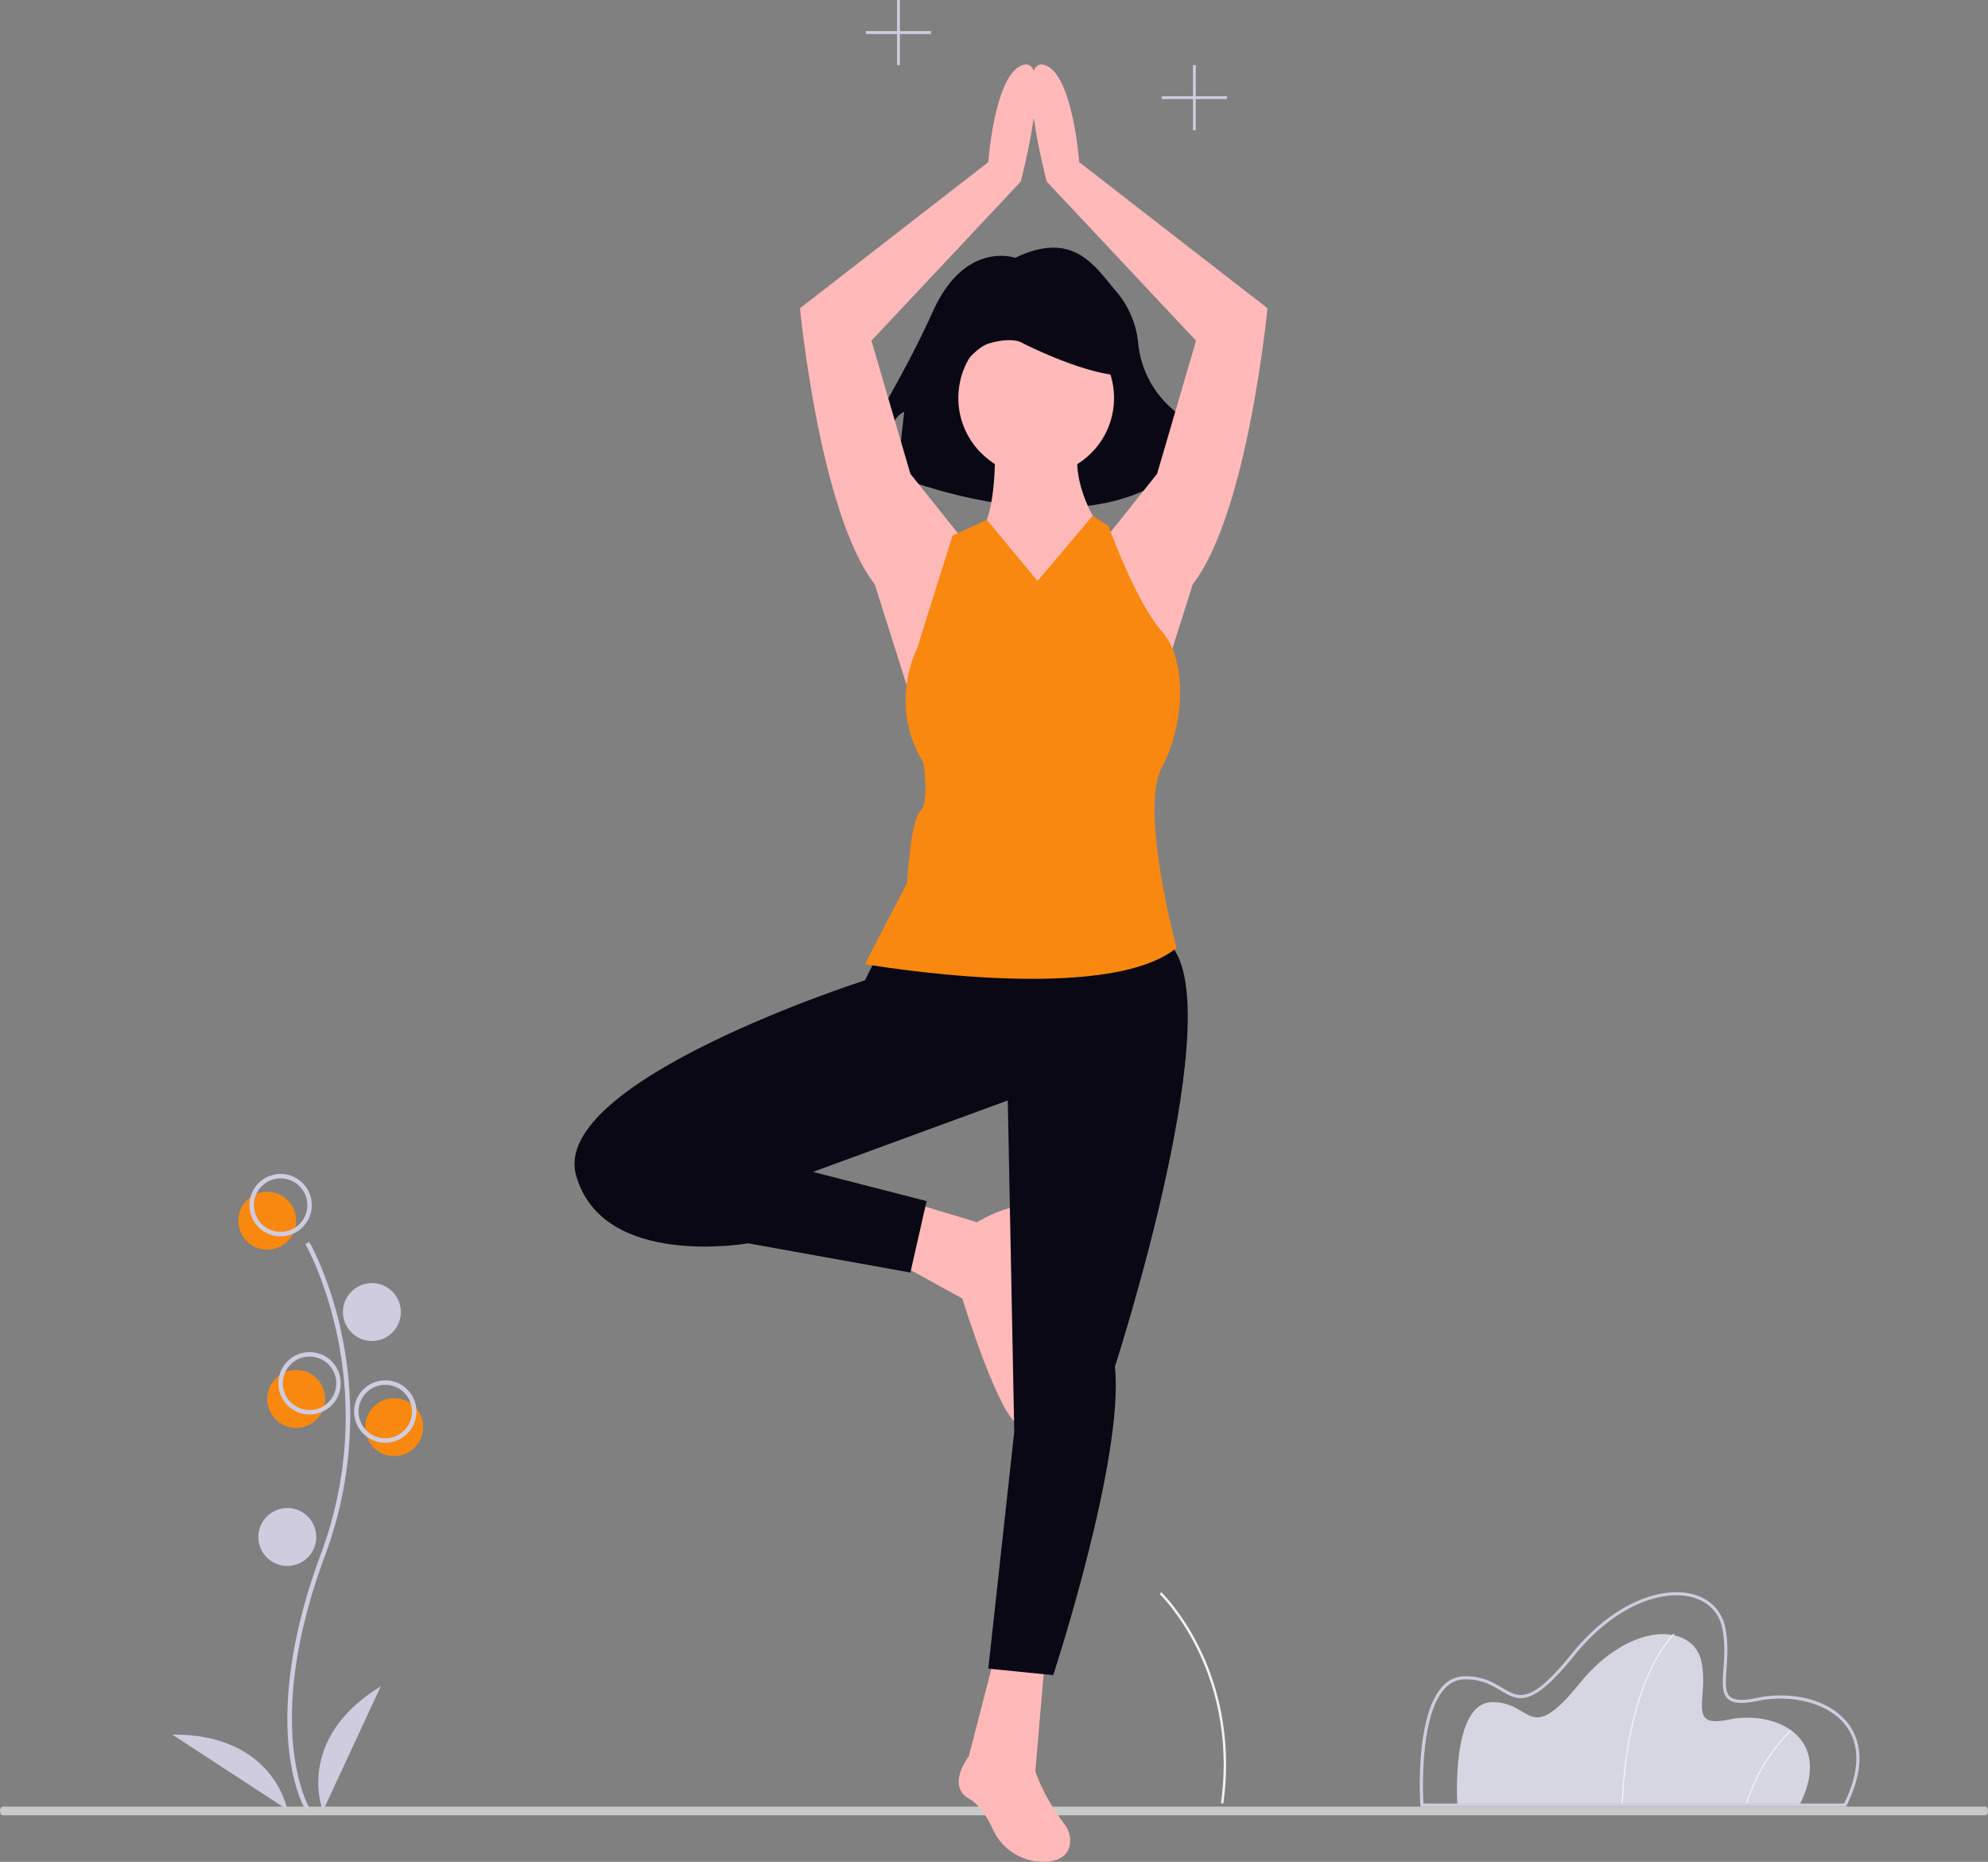 <svg xmlns="http://www.w3.org/2000/svg" width="802.704" height="751.589" viewBox="0 0 802.704 751.589" xmlns:xlink="http://www.w3.org/1999/xlink" role="img" artist="Katerina Limpitsouni" source="https://undraw.co/">
  <rect x="0" y="0" width="802.704" height="751.589" fill="#808080" stroke="none"/>
  <g id="Group_188" data-name="Group 188" transform="translate(-591 -185.668)">
    <path id="Path_3038-991" data-name="Path 3038" d="M1025.138,691.957H224.566c-.589,0-1.066-.779-1.066-1.741s.477-1.741,1.066-1.741h800.572c.589,0,1.066.779,1.066,1.741S1025.726,691.957,1025.138,691.957Z" transform="translate(367.5 226.498)" fill="#cacaca"/>
    <ellipse id="Ellipse_493" data-name="Ellipse 493" cx="11.689" cy="11.689" rx="11.689" ry="11.689" transform="translate(687.22 666.759)" fill="#f98810"/>
    <ellipse id="Ellipse_494" data-name="Ellipse 494" cx="11.689" cy="11.689" rx="11.689" ry="11.689" transform="translate(738.472 750.083)" fill="#f98810"/>
    <ellipse id="Ellipse_495" data-name="Ellipse 495" cx="11.689" cy="11.689" rx="11.689" ry="11.689" transform="translate(698.909 738.689)" fill="#f98810"/>
    <path id="Path_3079-992" data-name="Path 3079" d="M351.649,672.223c-.206-.337-5.072-8.461-6.758-25.33-1.547-15.477-.552-41.563,12.977-77.952,25.63-68.936-5.907-124.558-6.229-125.112l1.556-.9c.082.14,8.219,14.322,13.027,36.9a161,161,0,0,1-6.668,89.738c-25.586,68.819-6.564,101.4-6.369,101.718Z" transform="translate(362.676 244.062)" fill="#cfcce0"/>
    <path id="Path_3080-993" data-name="Path 3080" d="M336.4,431.319a12.588,12.588,0,1,1,12.588-12.588A12.588,12.588,0,0,1,336.4,431.319Zm0-23.377a10.789,10.789,0,1,0,10.789,10.789A10.789,10.789,0,0,0,336.4,407.942Z" transform="translate(367.902 253.423)" fill="#cfcce0"/>
    <ellipse id="Ellipse_496" data-name="Ellipse 496" cx="11.689" cy="11.689" rx="11.689" ry="11.689" transform="translate(729.481 703.624)" fill="#cfcce0"/>
    <path id="Path_3081-994" data-name="Path 3081" d="M352.081,527.8a12.588,12.588,0,1,1,12.588-12.588A12.588,12.588,0,0,1,352.081,527.8Zm0-23.377a10.789,10.789,0,1,0,10.79,10.789,10.789,10.789,0,0,0-10.79-10.789Z" transform="translate(363.911 228.869)" fill="#cfcce0"/>
    <path id="Path_3082-995" data-name="Path 3082" d="M393.087,560.367a12.588,12.588,0,1,1,12.588-12.588,12.588,12.588,0,0,1-12.588,12.588Zm0-23.377a10.789,10.789,0,1,0,10.789,10.789A10.79,10.79,0,0,0,393.087,536.989Z" transform="translate(353.474 207.698)" fill="#cfcce0"/>
    <ellipse id="Ellipse_497" data-name="Ellipse 497" cx="11.689" cy="11.689" rx="11.689" ry="11.689" transform="translate(695.314 794.434)" fill="#cfcce0"/>
    <path id="Path_3083-996" data-name="Path 3083" d="M362.976,733.886s-11.689-28.772,23.377-50.351Z" transform="translate(358.41 182.829)" fill="#cfcce0"/>
    <path id="Path_3084-997" data-name="Path 3084" d="M328.462,740.018s-5.32-30.6-46.492-30.334Z" transform="translate(378.55 176.175)" fill="#cfcce0"/>
    <path id="Path_3085-998" data-name="Path 3085" d="M781.489,701.255H643.328s-2.8-41.075,13.769-41.541,14.7,18.2,35.474-7.468,45.976-24.271,49.243-9.1-6.3,27.305,11.2,23.571S795.725,672.783,781.489,701.255Z" transform="translate(536.137 213.093)" fill="#d6d6e3"/>
    <path id="Path_3086-999" data-name="Path 3086" d="M771.989,701.04l-.466-.019c1.088-27.043,6.751-44.419,11.311-54.233,4.951-10.656,9.722-14.97,9.769-15.013l.31.349c-.047.042-4.762,4.313-9.673,14.9C778.705,656.794,773.072,674.1,771.989,701.04Z" transform="translate(474.224 213.318)" fill="#f2f2f2"/>
    <path id="Path_3087-1000" data-name="Path 3087" d="M868.592,737.3l-.448-.13a72.406,72.406,0,0,1,18.229-30.328l.314.345A71.914,71.914,0,0,0,868.592,737.3Z" transform="translate(427.626 177.116)" fill="#f2f2f2"/>
    <path id="Path_3088-1001" data-name="Path 3088" d="M687.58,772.42l-.971-.135c3.843-27.714-3.1-49.216-9.6-62.373-7.038-14.246-15.068-22.027-15.148-22.1l.678-.707c.082.078,8.236,7.979,15.349,22.377C684.45,722.759,691.457,744.459,687.58,772.42Z" transform="translate(397.38 141.311)" fill="#f2f2f2"/>
    <path id="Path_3089-1002" data-name="Path 3089" d="M786.263,686.114H614.45l-.04-.582c-.1-1.448-2.29-35.6,8.775-47.785a12.12,12.12,0,0,1,8.857-4.25c7.213-.205,11.746,2.5,15.4,4.665,6.891,4.088,11.444,6.789,28-13.669,17.931-22.162,37.278-26.93,48.4-24.279,7.186,1.713,12.139,6.556,13.588,13.286,1.373,6.372.935,12.36.584,17.171-.376,5.148-.673,9.214,1.441,11.057,1.765,1.538,5.288,1.677,11.086.44,11.794-2.516,28.249-.363,36.509,10.309,4.444,5.741,7.945,16.178-.612,33.292Zm-170.641-1.249H785.49c6.376-12.937,6.576-23.866.571-31.624-7.577-9.79-23.474-12.367-35.261-9.852-6.3,1.344-10.053,1.122-12.167-.72-2.585-2.252-2.268-6.593-1.867-12.089.346-4.732.776-10.62-.559-16.818-1.344-6.241-5.958-10.736-12.657-12.333-10.767-2.569-29.573,2.139-47.139,23.849-17.23,21.3-22.421,18.218-29.6,13.958-3.7-2.2-7.9-4.685-14.73-4.491a10.916,10.916,0,0,0-7.968,3.841C614.165,649.537,615.379,680.248,615.623,684.865Z" transform="translate(550.113 228.86)" fill="#cfcce0"/>
    <path id="Path_3090-1003" data-name="Path 3090" d="M613.505,191.765s-20.247-7.231-33.263,21.694S546.979,274.2,546.979,274.2l11.57,2.892s2.892-20.247,10.124-23.14l-2.892,26.032s74.41,30.371,113.458-2.892l4.339-10.362v10.362l10.124-4.577s-4.339-8.677-17.355-20.247a40.264,40.264,0,0,1-13.217-26.229,37.6,37.6,0,0,0-8.657-20.478C645.822,195.537,637.368,180.276,613.505,191.765Z" transform="translate(387.413 97.981)" fill="#090814"/>
    <path id="Path_3091-1004" data-name="Path 3091" d="M593.774,311.075,572.8,284.861l-15.728-53.738L617.366,166.9s13.107-49.806,1.311-47.184-14.417,39.32-14.417,39.32l-76.02,58.981s7.864,82.573,30.146,111.408l17.039,53.738Z" transform="translate(385.788 92.078)" fill="#ffb9b9"/>
    <path id="Path_3092-1005" data-name="Path 3092" d="M643.99,311.075l20.971-26.214,15.728-53.738L620.4,166.9s-13.107-49.806-1.311-47.184,14.417,39.32,14.417,39.32l76.02,58.981s-7.864,82.573-30.146,111.408l-17.039,53.738Z" transform="translate(393.242 92.078)" fill="#ffb9b9"/>
    <circle id="Ellipse_499" data-name="Ellipse 499" cx="31.436" cy="31.436" r="31.436" transform="translate(977.951 314.889)" fill="#ffb9b9"/>
    <path id="Path_3093-1006" data-name="Path 3093" d="M601.646,260.815s1.311,27.524-6.553,36.7-15.728,56.359,22.282,57.67,34.078-39.32,34.078-39.32l-7.864-22.282s-11.8-17.039-7.864-32.767Z" transform="translate(391.023 104.328)" fill="#ffb9b9"/>
    <path id="Path_3094-1007" data-name="Path 3094" d="M568.354,541.824l28.18,8.519s22.937-13.762,22.937-.655-7.864,30.146-5.243,41.942,7.864,40.631,0,40.631-23.592-51.117-23.592-51.117l-26.214-14.417Z" transform="translate(388.927 128.707)" fill="#ffb9b9"/>
    <path id="Path_3095-1008" data-name="Path 3095" d="M601.766,710.671,591.28,751.3s-9.175,11.8,0,17.039c4.305,2.46,7.456,7.518,9.588,12.193a22.417,22.417,0,0,0,22.012,13.317c4.474-.371,8.242-2.14,9.159-6.736a10.547,10.547,0,0,0-2.03-8.26c-9.668-13.065-11.86-21.655-11.86-21.655l3.932-45.874Z" transform="translate(390.903 143.356)" fill="#ffb9b9"/>
    <path id="Path_3096-1009" data-name="Path 3096" d="M577.365,253.31s13.026-25.689,23.149-28.582,13.628,0,13.628,0,22.518,11.57,38.427,13.016,1.446-24.929,1.446-24.929l-28.925-7.231-27.478,2.892-21.694,14.462Z" transform="translate(389.924 99.536)" fill="#090814"/>
    <path id="Path_3097-1010" data-name="Path 3097" d="M566.965,451.278l-5.243,10.485S434.586,502.395,445.072,540.4s69.466,27.524,69.466,27.524l65.534,11.8,6.553-28.835-45.874-11.8,78.641-28.835,2.621,133.689-10.485,95.68,26.214,2.621s28.835-87.816,24.9-124.515c0,0,48.5-149.418,20.971-171.7S566.965,451.278,566.965,451.278Z" transform="translate(378.519 119.641)" fill="#090814"/>
    <path id="Path_3098-1011" data-name="Path 3098" d="M622.053,313.59,601.6,288.874l-13.852,6.349L573.332,341.1s-11.8,22.282,2.621,45.874c0,0,2.621,15.728-1.311,19.66s-5.243,28.835-5.243,28.835l-17.039,32.767s96.99,17.039,125.825-6.553c0,0-15.131-55.784-5.956-72.823s10.485-43.16,0-54.956-21.568-42.609-21.568-42.609l-6.347-4.06Z" transform="translate(387.88 106.619)" fill="#f98810"/>
    <path id="Path_3099-1012" data-name="Path 3099" d="M461.613,88.424H449.043V75.853H447.9V88.424H435.33v1.142H447.9v12.571h1.142V89.566h12.571Z" transform="translate(624.782 136.098)" fill="#cfcce0"/>
    <path id="Path_3100-1013" data-name="Path 3100" d="M351.681,64.239H339.111V51.668h-1.142V64.239H325.4v1.142h12.57V77.951h1.142V65.381h12.571Z" transform="translate(615.244 134)" fill="#cfcce0"/>
  </g>
</svg>